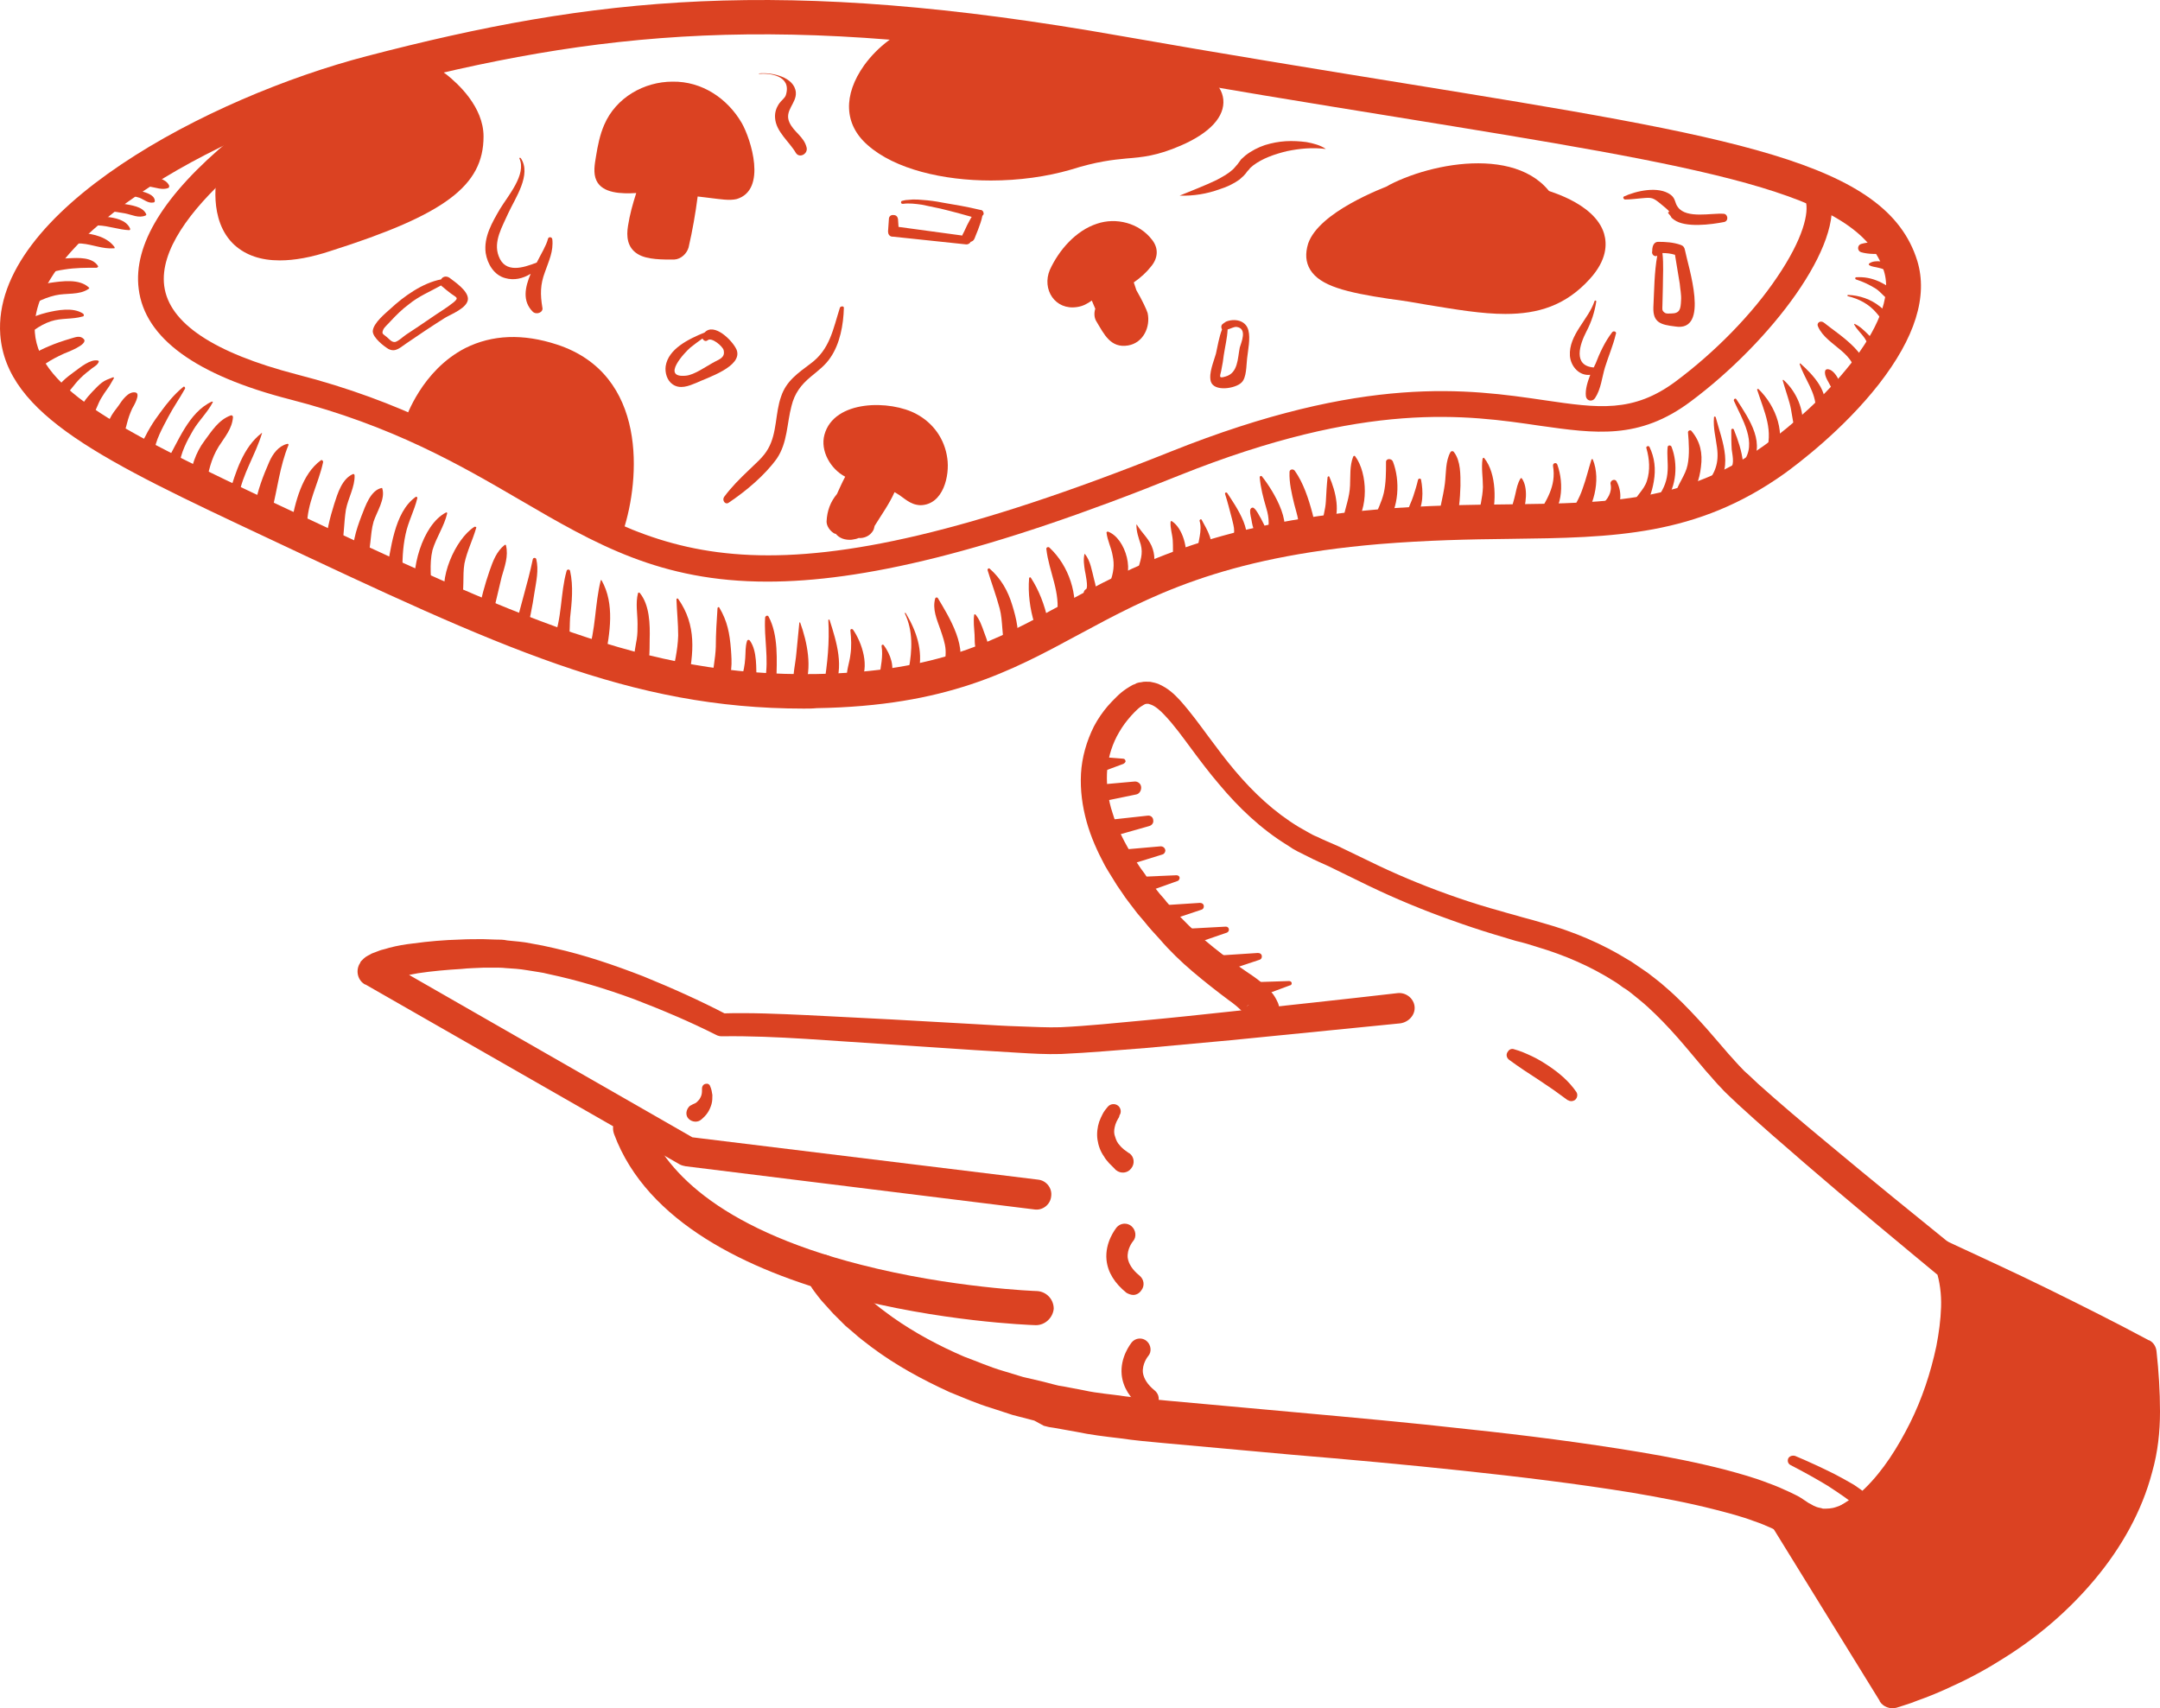<svg width="110" height="87" viewBox="0 0 110 87" fill="none" xmlns="http://www.w3.org/2000/svg">
<path d="M71.312 52.119C68.447 52.404 65.583 52.69 62.697 52.976C61.265 53.108 59.833 53.24 58.379 53.372C56.924 53.482 55.514 53.614 54.038 53.68C53.267 53.702 52.54 53.658 51.813 53.614C51.086 53.57 50.359 53.526 49.654 53.482L45.335 53.196C43.903 53.108 42.471 52.998 41.039 52.91C39.607 52.822 38.153 52.756 36.765 52.778C36.654 52.778 36.566 52.756 36.478 52.712C35.134 52.031 33.724 51.437 32.292 50.887C30.86 50.359 29.406 49.92 27.951 49.612C27.775 49.568 27.577 49.524 27.401 49.502L26.85 49.414C26.475 49.348 26.123 49.326 25.748 49.304C25.572 49.282 25.374 49.282 25.198 49.282H24.647C24.272 49.304 23.875 49.304 23.501 49.348C22.752 49.392 22.003 49.458 21.276 49.568C20.923 49.634 20.549 49.7 20.218 49.788C20.042 49.832 19.888 49.876 19.755 49.942C19.711 49.964 19.689 49.964 19.667 49.986C19.645 50.008 19.601 50.008 19.579 50.029L19.535 50.051L19.513 50.074C19.513 50.074 19.513 50.074 19.535 50.051L19.579 50.008C19.601 49.986 19.601 49.986 19.623 49.964V49.942L19.381 48.82L35.377 57.99L35.09 57.902L52.87 60.079C53.289 60.123 53.597 60.519 53.531 60.937C53.487 61.355 53.091 61.663 52.672 61.596L34.914 59.397C34.804 59.376 34.715 59.353 34.627 59.309L18.61 50.139H18.588C18.235 49.942 18.103 49.48 18.301 49.106C18.323 49.084 18.323 49.062 18.345 49.04V49.018C18.367 48.996 18.367 48.974 18.389 48.952L18.456 48.886C18.477 48.864 18.5 48.842 18.522 48.82C18.566 48.776 18.61 48.754 18.632 48.732L18.742 48.666L18.83 48.622C18.896 48.578 18.94 48.556 19.006 48.534C19.072 48.512 19.116 48.49 19.183 48.468C19.293 48.424 19.403 48.38 19.513 48.358C19.623 48.336 19.733 48.292 19.822 48.27C20.24 48.16 20.637 48.094 21.033 48.05C21.826 47.941 22.62 47.874 23.413 47.852C23.809 47.831 24.206 47.831 24.603 47.831L25.22 47.852C25.418 47.852 25.638 47.852 25.836 47.897C26.233 47.941 26.652 47.962 27.048 48.05L27.643 48.16C27.841 48.204 28.04 48.248 28.238 48.292C29.802 48.644 31.278 49.15 32.755 49.722C34.209 50.315 35.641 50.953 37.029 51.679L36.742 51.613C38.241 51.569 39.673 51.635 41.105 51.701C42.559 51.767 43.991 51.855 45.423 51.921L49.742 52.163C50.469 52.207 51.174 52.251 51.901 52.273C52.628 52.295 53.333 52.339 54.016 52.316C55.404 52.251 56.858 52.097 58.29 51.965C59.722 51.833 61.155 51.679 62.587 51.525C65.451 51.217 68.315 50.909 71.18 50.579C71.598 50.535 71.995 50.843 72.039 51.261C72.083 51.679 71.752 52.053 71.312 52.119Z" fill="#DB4222"/>
<path d="M52.759 67.49H52.737C52.01 67.468 34.626 66.786 31.277 57.77C31.101 57.308 31.343 56.803 31.806 56.649C32.268 56.473 32.775 56.715 32.929 57.176C33.767 59.419 36.344 62.498 43.836 64.411C48.462 65.599 52.759 65.753 52.803 65.753C53.288 65.775 53.662 66.171 53.662 66.654C53.618 67.116 53.221 67.49 52.759 67.49Z" fill="#DB4222"/>
<path d="M42.646 64.345L42.756 64.499C42.8 64.565 42.844 64.631 42.889 64.697C42.977 64.829 43.087 64.961 43.197 65.071C43.307 65.203 43.417 65.313 43.528 65.445L43.88 65.797L44.255 66.148L44.651 66.478C44.916 66.698 45.202 66.896 45.466 67.094C46.59 67.886 47.824 68.545 49.102 69.095C49.763 69.337 50.402 69.623 51.085 69.821L52.098 70.129L53.134 70.371L53.64 70.503L53.905 70.569L54.169 70.612L55.205 70.81C55.888 70.964 56.615 71.008 57.32 71.118C58.025 71.206 58.752 71.272 59.479 71.338L66.023 71.932C68.931 72.196 71.861 72.46 74.77 72.79C77.678 73.097 80.608 73.471 83.517 73.955C84.971 74.197 86.425 74.483 87.879 74.857C88.606 75.055 89.333 75.252 90.06 75.538C90.435 75.67 90.787 75.824 91.162 76C91.338 76.088 91.537 76.176 91.713 76.286L92.043 76.506C92.065 76.528 92.087 76.528 92.109 76.55L92.198 76.594C92.242 76.616 92.308 76.66 92.352 76.682C92.396 76.704 92.462 76.726 92.506 76.748C92.616 76.792 92.726 76.792 92.836 76.836C93.057 76.836 93.277 76.836 93.519 76.748C94.004 76.594 94.533 76.242 94.974 75.802C95.899 74.901 96.648 73.713 97.265 72.482C97.882 71.25 98.323 69.909 98.609 68.567C98.741 67.886 98.829 67.226 98.851 66.566C98.873 65.907 98.785 65.269 98.609 64.719L98.873 65.093C96.538 63.158 94.225 61.245 91.933 59.266C90.787 58.276 89.642 57.286 88.518 56.253C88.386 56.121 88.232 55.989 88.099 55.857C87.967 55.725 87.813 55.593 87.681 55.439C87.394 55.153 87.152 54.845 86.888 54.56C86.381 53.966 85.918 53.394 85.433 52.844C84.949 52.295 84.442 51.767 83.913 51.283C83.649 51.041 83.362 50.821 83.098 50.601C82.966 50.491 82.812 50.381 82.657 50.293C82.503 50.184 82.371 50.074 82.217 49.986C81.005 49.216 79.683 48.644 78.273 48.226C77.942 48.116 77.568 48.006 77.193 47.919C76.819 47.809 76.466 47.699 76.092 47.589C75.365 47.369 74.638 47.127 73.91 46.863C72.478 46.357 71.046 45.763 69.68 45.104L67.653 44.114C67.323 43.96 66.992 43.828 66.618 43.63C66.441 43.542 66.265 43.454 66.089 43.367C65.913 43.279 65.736 43.169 65.582 43.059C64.216 42.223 63.07 41.123 62.079 39.936C61.572 39.342 61.109 38.727 60.669 38.133C60.228 37.539 59.788 36.923 59.303 36.417C59.083 36.176 58.818 35.956 58.62 35.89C58.576 35.868 58.532 35.868 58.488 35.846C58.444 35.846 58.422 35.846 58.377 35.846C58.311 35.846 58.223 35.912 58.113 35.978C58.003 36.044 57.871 36.176 57.761 36.286C57.65 36.395 57.54 36.528 57.43 36.659C57.21 36.923 57.033 37.209 56.879 37.495C56.571 38.089 56.395 38.748 56.373 39.408C56.35 40.068 56.439 40.75 56.659 41.409C56.857 42.069 57.166 42.707 57.518 43.322C57.694 43.63 57.893 43.938 58.091 44.224C58.201 44.378 58.311 44.51 58.4 44.664C58.51 44.818 58.62 44.95 58.73 45.104L59.06 45.522C59.171 45.654 59.303 45.785 59.413 45.939C59.655 46.225 59.898 46.489 60.162 46.753C60.669 47.281 61.198 47.764 61.77 48.226C62.343 48.688 62.916 49.106 63.533 49.524C63.864 49.744 64.216 49.986 64.547 50.315C64.723 50.491 64.899 50.667 65.075 51.063C65.119 51.151 65.141 51.283 65.163 51.415C65.163 51.481 65.163 51.569 65.163 51.635C65.163 51.723 65.141 51.789 65.119 51.877C65.097 51.965 65.075 52.031 65.031 52.119C64.987 52.185 64.943 52.251 64.899 52.316C64.855 52.383 64.811 52.426 64.767 52.471C64.723 52.514 64.679 52.558 64.635 52.602C64.238 52.888 63.687 52.8 63.401 52.404C63.114 52.009 63.203 51.459 63.599 51.173C63.577 51.173 63.577 51.195 63.555 51.195C63.533 51.217 63.533 51.217 63.511 51.239C63.489 51.261 63.467 51.283 63.467 51.327C63.445 51.349 63.445 51.393 63.423 51.437C63.423 51.481 63.401 51.503 63.401 51.547C63.401 51.569 63.401 51.613 63.401 51.635C63.401 51.679 63.423 51.701 63.423 51.723C63.445 51.745 63.379 51.635 63.291 51.547C63.114 51.349 62.85 51.129 62.564 50.931C61.947 50.469 61.33 49.986 60.735 49.48C60.14 48.974 59.567 48.424 59.06 47.831C58.796 47.545 58.532 47.259 58.289 46.951C58.157 46.797 58.047 46.665 57.915 46.511L57.562 46.049C57.452 45.895 57.32 45.741 57.21 45.566C57.1 45.412 56.989 45.236 56.879 45.082C56.681 44.752 56.461 44.422 56.262 44.07C55.888 43.367 55.557 42.641 55.337 41.849C55.117 41.057 55.007 40.244 55.05 39.408C55.095 38.573 55.337 37.737 55.712 36.989C55.91 36.615 56.152 36.264 56.416 35.956C56.549 35.802 56.703 35.648 56.857 35.494C57.011 35.34 57.166 35.208 57.364 35.076C57.474 35.01 57.562 34.944 57.694 34.878C57.761 34.856 57.827 34.834 57.893 34.79C57.959 34.768 58.047 34.746 58.113 34.746C58.267 34.702 58.422 34.724 58.576 34.724C58.708 34.746 58.884 34.79 58.994 34.834C59.501 35.054 59.81 35.362 60.096 35.67C60.647 36.286 61.087 36.901 61.528 37.495C61.969 38.089 62.409 38.682 62.894 39.254C63.842 40.376 64.899 41.365 66.133 42.113C66.287 42.201 66.441 42.289 66.596 42.377C66.75 42.465 66.904 42.553 67.08 42.619C67.389 42.773 67.763 42.927 68.116 43.081L70.165 44.07C71.509 44.708 72.875 45.258 74.285 45.741C74.99 45.983 75.695 46.203 76.422 46.401C76.775 46.511 77.149 46.599 77.502 46.709C77.854 46.797 78.229 46.907 78.603 47.017C80.102 47.435 81.578 48.05 82.922 48.886C83.098 48.974 83.252 49.106 83.428 49.216C83.583 49.326 83.759 49.436 83.913 49.546C84.222 49.788 84.552 50.03 84.839 50.293C85.433 50.799 85.984 51.371 86.513 51.943C87.042 52.514 87.527 53.108 88.011 53.658C88.254 53.922 88.496 54.208 88.738 54.45C88.849 54.582 89.003 54.691 89.135 54.823C89.267 54.955 89.399 55.065 89.531 55.197C90.633 56.187 91.779 57.154 92.947 58.122C95.26 60.057 97.596 61.948 99.931 63.84C100.063 63.949 100.151 64.081 100.195 64.213C100.482 65.049 100.57 65.885 100.57 66.676C100.57 67.468 100.46 68.26 100.327 69.007C100.019 70.525 99.534 71.976 98.873 73.361C98.212 74.747 97.397 76.088 96.229 77.232C95.635 77.803 94.951 78.331 94.048 78.639C93.608 78.793 93.079 78.859 92.572 78.815C92.33 78.771 92.065 78.749 91.823 78.639C91.713 78.595 91.581 78.551 91.47 78.507L91.14 78.331L90.677 78.067C90.545 77.979 90.391 77.913 90.259 77.847C89.972 77.715 89.664 77.584 89.333 77.474C88.694 77.232 88.011 77.056 87.328 76.88C85.962 76.528 84.53 76.264 83.12 76.022C80.278 75.56 77.37 75.209 74.483 74.901C71.597 74.593 68.689 74.329 65.78 74.087L59.237 73.493C58.51 73.427 57.783 73.361 57.033 73.251C56.284 73.163 55.535 73.075 54.808 72.921L53.706 72.724L53.42 72.68L53.156 72.614L52.671 72.35L51.569 72.064L50.49 71.712C49.763 71.492 49.058 71.184 48.353 70.898C46.965 70.261 45.621 69.535 44.387 68.611C44.078 68.37 43.77 68.15 43.483 67.886L43.043 67.512L42.426 66.896L42.228 66.676C42.095 66.522 41.963 66.39 41.831 66.236C41.699 66.082 41.589 65.929 41.456 65.753C41.39 65.665 41.346 65.599 41.28 65.489C41.214 65.401 41.17 65.313 41.104 65.181C40.861 64.763 41.016 64.213 41.434 63.993C41.831 63.773 42.338 63.906 42.602 64.279L42.646 64.345Z" fill="#DB4222"/>
<path d="M99.647 63.905L109.077 68.919C110.795 82.355 96.386 86.204 96.386 86.204L90.657 76.77L93.103 78.089L96.628 75.868L100.44 69.865L99.955 65.489L99.647 63.905Z" fill="#DB4222"/>
<path d="M99.116 63.202C100.812 63.993 102.553 64.785 104.294 65.642C106.034 66.5 107.753 67.358 109.427 68.259H109.449C109.67 68.369 109.802 68.589 109.824 68.831C109.934 69.843 110 70.854 110 71.888C110 72.921 109.89 73.955 109.603 74.966C109.075 76.989 108.017 78.837 106.695 80.42C105.373 82.003 103.809 83.345 102.09 84.422C101.231 84.972 100.35 85.456 99.424 85.874C98.962 86.093 98.499 86.291 98.036 86.467C97.794 86.555 97.552 86.643 97.331 86.731C97.089 86.819 96.847 86.885 96.582 86.973C96.252 87.061 95.899 86.929 95.723 86.643V86.621L89.928 77.231C89.686 76.835 89.796 76.308 90.215 76.066C90.479 75.912 90.81 75.912 91.052 76.044H91.074L93.542 77.341L92.66 77.363C93.828 76.616 94.996 75.868 96.163 75.142L95.899 75.406L99.689 69.381L99.556 69.953L99.072 65.576V65.642C99.006 65.247 98.962 64.807 98.984 64.367C98.984 63.949 99.072 63.531 99.116 63.202ZM100.173 64.609C100.328 64.807 100.504 64.939 100.614 65.027C100.724 65.115 100.79 65.203 100.812 65.335C100.812 65.357 100.812 65.379 100.812 65.4L101.297 69.777C101.319 69.975 101.275 70.194 101.165 70.348L97.353 76.352C97.287 76.462 97.177 76.55 97.089 76.616C95.921 77.341 94.753 78.089 93.564 78.815H93.542C93.277 78.991 92.947 78.991 92.682 78.837L90.237 77.495L91.382 76.308L97.045 85.764L96.186 85.412C96.384 85.368 96.626 85.28 96.847 85.214C97.067 85.148 97.287 85.06 97.507 84.972C97.948 84.796 98.389 84.62 98.829 84.422C99.689 84.026 100.526 83.587 101.319 83.081C102.906 82.069 104.382 80.86 105.549 79.408C106.122 78.683 106.607 77.891 107.004 77.055C107.202 76.638 107.378 76.22 107.532 75.78C107.687 75.34 107.819 74.922 107.929 74.461C108.039 74.021 108.127 73.559 108.215 73.119C108.303 72.657 108.37 72.218 108.414 71.756C108.524 70.832 108.48 69.887 108.348 68.963L108.744 69.535C107.268 68.765 105.836 67.973 104.448 67.138C103.016 66.368 101.606 65.489 100.173 64.609Z" fill="#DB4222"/>
<path d="M99.776 79.496C100.543 79.496 101.164 78.876 101.164 78.111C101.164 77.346 100.543 76.726 99.776 76.726C99.01 76.726 98.388 77.346 98.388 78.111C98.388 78.876 99.01 79.496 99.776 79.496Z" fill="#DB4222"/>
<path d="M99.776 80.046C98.697 80.046 97.837 79.189 97.837 78.111C97.837 77.033 98.697 76.176 99.776 76.176C100.856 76.176 101.715 77.033 101.715 78.111C101.715 79.189 100.856 80.046 99.776 80.046ZM99.776 77.275C99.314 77.275 98.939 77.649 98.939 78.111C98.939 78.573 99.314 78.947 99.776 78.947C100.239 78.947 100.613 78.573 100.613 78.111C100.613 77.649 100.239 77.275 99.776 77.275Z" fill="#DB4222"/>
<path d="M56.99 56.891C56.946 56.956 56.902 57.044 56.858 57.132C56.814 57.22 56.792 57.308 56.77 57.396C56.726 57.572 56.726 57.748 56.792 57.902C56.836 58.056 56.902 58.21 57.034 58.342C57.078 58.408 57.167 58.474 57.233 58.54L57.475 58.716L57.519 58.738C57.761 58.914 57.806 59.266 57.607 59.507C57.431 59.749 57.078 59.793 56.836 59.595C56.814 59.573 56.792 59.573 56.792 59.551C56.682 59.441 56.594 59.353 56.484 59.243C56.395 59.133 56.285 59.024 56.219 58.892C56.043 58.65 55.933 58.342 55.889 58.034C55.845 57.726 55.889 57.396 55.977 57.132C56.021 57.001 56.087 56.868 56.153 56.737C56.219 56.605 56.307 56.495 56.417 56.363C56.55 56.209 56.792 56.187 56.946 56.319C57.078 56.429 57.123 56.649 57.012 56.803L56.99 56.891Z" fill="#DB4222"/>
<path d="M57.716 65.951C57.606 65.951 57.474 65.906 57.364 65.841C56.769 65.357 56.416 64.807 56.35 64.169C56.262 63.268 56.813 62.586 56.857 62.52C57.055 62.278 57.408 62.256 57.628 62.454C57.849 62.652 57.893 63.004 57.694 63.224C57.672 63.246 57.386 63.62 57.43 64.059C57.474 64.367 57.672 64.675 58.025 64.961C58.267 65.159 58.311 65.489 58.113 65.731C58.025 65.862 57.87 65.951 57.716 65.951Z" fill="#DB4222"/>
<path d="M58.489 71.8C58.379 71.8 58.247 71.756 58.137 71.69C57.542 71.206 57.189 70.657 57.123 70.019C57.035 69.117 57.586 68.436 57.63 68.37C57.828 68.128 58.181 68.106 58.401 68.304C58.621 68.502 58.665 68.853 58.467 69.073C58.445 69.095 58.159 69.469 58.203 69.909C58.247 70.217 58.445 70.525 58.798 70.811C59.04 71.008 59.084 71.338 58.886 71.58C58.82 71.734 58.643 71.8 58.489 71.8Z" fill="#DB4222"/>
<path d="M40.927 36.088C32.092 36.088 25.438 32.965 13.585 27.38C5.301 23.487 0.321 21.134 0.013 17.044C-0.428 10.755 10.655 4.949 18.674 2.86C30.219 -0.152 39.76 -1.23 57.055 1.827C62.431 2.772 67.19 3.542 71.398 4.224C88.341 6.972 96.075 8.226 97.639 13.284C98.19 15.087 97.529 17.198 95.678 19.573C93.85 21.904 91.558 23.619 90.897 24.103C86.403 27.314 82.194 27.38 76.884 27.445C74.813 27.467 72.676 27.511 70.253 27.709C62.189 28.391 58.509 30.392 54.918 32.327C51.459 34.197 48.198 35.956 41.588 36.066C41.368 36.088 41.148 36.088 40.927 36.088ZM14.356 25.796C26.253 31.382 32.819 34.482 41.566 34.328C47.757 34.218 50.688 32.635 54.081 30.788C57.628 28.853 61.66 26.676 70.098 25.95C72.588 25.73 74.857 25.708 76.862 25.686C82.062 25.62 85.83 25.554 89.862 22.674C92.66 20.672 96.78 16.516 95.943 13.811C94.709 9.787 86.821 8.512 71.112 5.961C66.904 5.279 62.123 4.51 56.747 3.542C39.782 0.551 30.44 1.585 19.115 4.553C14.841 5.675 10.346 7.654 7.085 9.875C3.516 12.316 1.621 14.823 1.775 16.934C1.996 19.859 6.248 21.992 14.356 25.796Z" fill="#DB4222"/>
<path d="M39.076 29.622C33.612 29.622 30.329 27.709 26.451 25.444C23.433 23.685 19.996 21.684 14.774 20.343C9.971 19.111 7.371 17.22 7.063 14.713C6.776 12.47 8.341 9.919 11.734 7.104C14.157 5.103 16.625 3.696 16.735 3.652C17.044 3.476 17.462 3.586 17.638 3.916C17.815 4.224 17.704 4.641 17.374 4.817C14.708 6.313 7.9 10.953 8.363 14.559C8.605 16.45 10.874 17.968 15.105 19.067C20.503 20.452 24.006 22.497 27.112 24.323C34.009 28.347 39.01 31.25 59.611 23.003C69.503 19.045 74.791 19.815 78.669 20.386C81.379 20.782 83.163 21.046 85.345 19.419C87.35 17.924 89.244 15.988 90.5 14.119C91.844 12.14 92.131 10.821 91.954 10.227C91.91 10.095 91.822 9.787 91.117 9.765C90.743 9.743 90.478 9.435 90.478 9.083C90.5 8.71 90.787 8.424 91.161 8.446C92.571 8.512 93.056 9.347 93.188 9.831C93.981 12.426 90.17 17.418 86.094 20.452C83.472 22.41 81.246 22.08 78.426 21.684C74.703 21.134 69.613 20.386 60.051 24.213C50.247 28.171 43.835 29.622 39.076 29.622Z" fill="#DB4222"/>
<path d="M11.713 8.952C11.713 8.952 10.546 14.119 16.627 12.162C22.708 10.205 23.942 8.842 23.942 6.95C23.942 5.059 21.143 3.146 20.02 3.432C18.896 3.718 13.168 7.346 13.168 7.346L11.713 8.952Z" fill="#DB4222"/>
<path d="M14.247 13.262C13.278 13.262 12.529 12.998 11.956 12.492C10.546 11.216 11.053 8.908 11.075 8.798C11.097 8.688 11.163 8.578 11.229 8.49L12.683 6.884C12.727 6.84 12.771 6.796 12.815 6.774C13.785 6.159 18.698 3.08 19.866 2.794C20.747 2.574 21.937 3.168 22.752 3.806C23.303 4.246 24.625 5.433 24.625 6.95C24.625 9.457 22.664 10.931 16.847 12.778C15.856 13.108 14.996 13.262 14.247 13.262ZM12.33 9.259C12.242 9.809 12.22 10.953 12.837 11.524C13.454 12.096 14.71 12.096 16.428 11.546C22.774 9.523 23.303 8.226 23.303 6.972C23.303 6.335 22.774 5.521 21.937 4.861C21.143 4.246 20.416 4.026 20.196 4.092C19.469 4.268 15.812 6.489 13.608 7.852L12.33 9.259Z" fill="#DB4222"/>
<path d="M47.073 1.827C46.06 2.178 45.178 2.838 44.561 3.718C43.922 4.597 43.438 5.851 44.65 6.906C46.743 8.753 51.458 8.907 54.322 8.006C57.186 7.104 57.737 7.72 59.874 6.796C62.011 5.873 62.452 4.553 59.874 4.026C57.296 3.52 55.181 2.618 54.035 2.354C51.149 1.673 49.453 0.969 47.073 1.827Z" fill="#DB4222"/>
<path d="M50.466 9.193C48.042 9.193 45.575 8.622 44.187 7.39C42.975 6.335 42.931 4.839 44.01 3.322C44.715 2.354 45.685 1.629 46.852 1.211C49.034 0.441 50.708 0.859 52.845 1.387C53.264 1.497 53.705 1.607 54.189 1.717C54.63 1.827 55.203 2.003 55.864 2.222C56.987 2.596 58.398 3.058 60.006 3.388C61.438 3.674 62.209 4.246 62.297 5.059C62.385 5.939 61.614 6.774 60.138 7.412C58.926 7.94 58.177 8.006 57.362 8.072C56.657 8.138 55.842 8.226 54.52 8.644C53.308 8.996 51.898 9.193 50.466 9.193ZM49.254 2.091C48.615 2.091 47.998 2.2 47.293 2.442C46.39 2.772 45.619 3.344 45.09 4.092C44.076 5.521 44.803 6.159 45.068 6.401C46.874 8.006 51.347 8.248 54.101 7.368C55.555 6.906 56.437 6.818 57.208 6.752C57.979 6.687 58.574 6.621 59.587 6.181C60.711 5.697 60.953 5.257 60.953 5.191C60.953 5.191 60.799 4.883 59.719 4.685C58.045 4.356 56.591 3.872 55.423 3.476C54.784 3.278 54.255 3.08 53.859 2.992C53.374 2.882 52.934 2.772 52.493 2.662C51.237 2.332 50.245 2.091 49.254 2.091Z" fill="#DB4222"/>
<path d="M71.223 9.963C71.223 9.963 67.72 11.217 67.257 12.602C66.883 13.701 67.984 14.141 70.826 14.559C75.541 15.263 78.229 16.208 80.499 13.745C82.768 11.283 78.251 10.227 78.251 10.227L71.223 9.963Z" fill="#DB4222"/>
<path d="M76.665 15.989C75.476 15.989 74.176 15.769 72.7 15.527C72.083 15.417 71.444 15.307 70.739 15.219C68.535 14.889 67.236 14.559 66.729 13.745C66.487 13.35 66.464 12.91 66.619 12.404C67.169 10.799 70.364 9.589 71.003 9.347C71.091 9.325 71.157 9.303 71.246 9.303L78.252 9.567C78.296 9.567 78.34 9.567 78.384 9.589C78.671 9.655 81.204 10.293 81.689 11.898C81.843 12.426 81.843 13.24 80.962 14.207C79.728 15.571 78.318 15.989 76.665 15.989ZM71.334 10.623C70.034 11.107 68.117 12.096 67.874 12.8C67.853 12.888 67.831 12.976 67.853 13.02C68.029 13.328 69.064 13.614 70.915 13.877C71.62 13.987 72.259 14.097 72.898 14.185C76.401 14.757 78.318 15.087 79.993 13.262C80.367 12.866 80.521 12.514 80.433 12.228C80.235 11.569 78.847 11.019 78.142 10.843L71.334 10.623Z" fill="#DB4222"/>
<path d="M21.276 21.596C21.276 21.596 22.928 16.473 28.172 18.21C33.416 19.947 31.124 26.852 31.124 26.852L26.564 24.433L22.487 22.168L21.276 21.596Z" fill="#DB4222"/>
<path d="M31.102 27.512C30.992 27.512 30.881 27.489 30.793 27.424L26.233 25.005L22.179 22.74L20.989 22.168C20.68 22.036 20.548 21.684 20.636 21.376C20.68 21.266 21.474 18.869 23.699 17.726C25.065 17.044 26.629 16.978 28.37 17.55C32.997 19.067 32.6 24.411 31.741 27.028C31.675 27.204 31.543 27.358 31.366 27.424C31.278 27.512 31.19 27.512 31.102 27.512ZM22.135 21.266L22.773 21.574C22.796 21.574 22.796 21.596 22.818 21.596L26.872 23.861L30.683 25.884C30.815 25.224 30.992 24.235 30.926 23.179C30.815 20.914 29.824 19.463 27.951 18.847C26.056 18.232 24.47 18.517 23.258 19.705C22.707 20.233 22.333 20.848 22.135 21.266Z" fill="#DB4222"/>
<path d="M37.777 6.269C37.05 5.015 35.75 4.136 34.252 4.158C32.797 4.158 31.365 4.971 30.77 6.357C30.55 6.863 30.44 7.412 30.352 7.962C30.286 8.358 30.198 8.82 30.374 9.194C30.682 9.853 31.652 9.875 32.401 9.831C32.224 10.381 32.07 10.931 31.982 11.503C31.894 12.03 31.938 12.602 32.467 12.932C32.952 13.24 33.789 13.218 34.34 13.218C34.692 13.196 34.979 12.91 35.067 12.602C35.265 11.745 35.419 10.865 35.529 10.007C35.772 10.029 36.036 10.073 36.257 10.095C36.653 10.139 37.138 10.227 37.512 10.139C39.077 9.677 38.239 7.083 37.777 6.269Z" fill="#DB4222"/>
<path d="M48.241 23.333C48.109 22.366 47.536 21.552 46.677 21.09C45.355 20.365 42.469 20.343 41.984 22.146C41.764 22.959 42.292 23.883 43.042 24.279C42.887 24.565 42.755 24.873 42.623 25.159C42.292 25.554 42.116 26.016 42.094 26.566C42.094 26.808 42.292 27.072 42.513 27.182C42.535 27.182 42.535 27.182 42.557 27.182C42.755 27.424 43.042 27.512 43.372 27.489C43.504 27.468 43.636 27.445 43.725 27.401C44.011 27.424 44.319 27.292 44.474 27.006C44.518 26.918 44.518 26.852 44.54 26.786C44.892 26.214 45.289 25.664 45.553 25.07C45.597 25.07 45.62 25.114 45.642 25.114C46.06 25.356 46.325 25.708 46.875 25.73C48.043 25.708 48.373 24.213 48.241 23.333Z" fill="#DB4222"/>
<path d="M55.866 11.393C54.786 11.744 53.927 12.734 53.464 13.745C53.046 14.735 53.729 15.813 54.852 15.637C55.161 15.593 55.381 15.461 55.601 15.307C55.667 15.461 55.712 15.571 55.778 15.725C55.712 15.923 55.712 16.186 55.844 16.384C56.218 17 56.549 17.748 57.452 17.594C58.223 17.462 58.598 16.648 58.444 15.944C58.4 15.791 58.179 15.307 57.871 14.779C57.827 14.647 57.783 14.515 57.739 14.383C58.091 14.141 58.4 13.855 58.62 13.57C58.972 13.152 59.017 12.646 58.664 12.206C58.003 11.349 56.835 11.063 55.866 11.393Z" fill="#DB4222"/>
<path d="M42.975 15.681C42.975 15.571 42.821 15.593 42.777 15.659C42.424 16.759 42.27 17.792 41.279 18.518C40.64 19.002 40.045 19.397 39.78 20.189C39.472 21.047 39.582 22.036 39.119 22.85C38.877 23.29 38.458 23.619 38.128 23.949C37.665 24.389 37.247 24.807 36.872 25.313C36.762 25.489 36.938 25.73 37.114 25.599C37.996 25.005 38.943 24.213 39.56 23.356C40.111 22.542 40.067 21.574 40.309 20.673C40.463 20.035 40.794 19.595 41.301 19.177C41.675 18.869 42.028 18.606 42.292 18.21C42.777 17.506 42.953 16.539 42.975 15.681Z" fill="#DB4222"/>
<path d="M27.62 15.659C27.51 14.999 27.51 14.493 27.752 13.855C27.951 13.284 28.193 12.8 28.127 12.184C28.105 12.052 27.929 12.052 27.907 12.162C27.818 12.514 27.554 12.932 27.334 13.372C26.651 13.636 25.725 13.944 25.395 13.042C25.108 12.294 25.593 11.524 25.88 10.865C26.232 10.095 27.091 8.886 26.518 8.05C26.497 8.028 26.43 8.028 26.452 8.072C26.827 8.886 25.858 9.985 25.461 10.645C25.064 11.327 24.624 12.074 24.734 12.888C24.822 13.438 25.152 14.009 25.725 14.163C26.188 14.295 26.629 14.185 27.025 13.944C26.739 14.625 26.585 15.329 27.135 15.879C27.334 16.055 27.686 15.901 27.62 15.659Z" fill="#DB4222"/>
<path d="M82.108 16.912C81.734 17.396 81.469 17.968 81.249 18.539C81.205 18.605 81.205 18.649 81.161 18.715C80.081 18.627 80.456 17.528 80.786 16.89C81.051 16.384 81.205 15.901 81.293 15.351C81.293 15.307 81.227 15.285 81.205 15.329C80.897 16.274 79.883 17.044 79.949 18.122C79.993 18.671 80.434 19.155 80.985 19.089C80.853 19.441 80.72 19.837 80.764 20.189C80.808 20.431 81.095 20.475 81.227 20.277C81.535 19.815 81.58 19.221 81.734 18.715C81.91 18.144 82.152 17.594 82.285 17.022C82.351 16.912 82.197 16.824 82.108 16.912Z" fill="#DB4222"/>
<path d="M63.51 18.253C63.554 17.836 63.686 17.242 63.576 16.824C63.444 16.296 62.849 16.208 62.43 16.384C62.408 16.384 62.408 16.406 62.408 16.406C62.364 16.428 62.32 16.45 62.276 16.494C62.166 16.56 62.188 16.714 62.232 16.78C62.078 17.176 62.012 17.616 61.923 18.012C61.813 18.407 61.549 19.001 61.659 19.419C61.813 19.969 62.915 19.793 63.223 19.485C63.488 19.243 63.466 18.605 63.51 18.253ZM62.408 19.177C61.99 19.309 62.166 19.111 62.21 18.781C62.254 18.561 62.298 18.319 62.32 18.099C62.386 17.66 62.496 17.22 62.518 16.78C62.673 16.736 62.827 16.648 62.959 16.648C63.554 16.714 63.201 17.462 63.135 17.704C63.025 18.276 63.047 19.001 62.408 19.177Z" fill="#DB4222"/>
<path d="M23.83 15.219C23.83 14.801 23.169 14.361 22.883 14.142C22.706 14.031 22.53 14.098 22.464 14.229C21.517 14.405 20.547 15.109 19.908 15.703C19.644 15.945 19.005 16.451 18.983 16.868C18.983 17.198 19.556 17.638 19.776 17.77C20.151 17.968 20.393 17.682 20.701 17.484C21.34 17.044 22.001 16.604 22.662 16.187C22.949 16.011 23.83 15.681 23.83 15.219ZM23.103 15.395C22.75 15.681 22.332 15.923 21.957 16.187C21.539 16.473 21.12 16.758 20.68 17.044C20.547 17.132 20.217 17.44 20.085 17.418C19.93 17.418 19.82 17.264 19.71 17.176C19.512 17 19.424 17.022 19.512 16.802C19.556 16.67 19.798 16.473 19.886 16.363C20.173 16.055 20.481 15.747 20.812 15.505C21.318 15.087 21.913 14.845 22.464 14.537C22.486 14.559 22.486 14.581 22.508 14.581C22.662 14.713 22.795 14.823 22.971 14.955C23.235 15.153 23.39 15.153 23.103 15.395Z" fill="#DB4222"/>
<path d="M85.807 12.734C85.785 12.602 85.719 12.514 85.587 12.47C85.212 12.338 84.816 12.316 84.441 12.316C84.265 12.316 84.177 12.47 84.154 12.624C84.132 12.712 84.154 12.778 84.132 12.844C84.132 12.954 84.221 13.064 84.353 13.042C84.375 13.042 84.375 13.02 84.397 13.02C84.243 13.877 84.243 14.801 84.199 15.659C84.177 16.428 84.573 16.538 85.3 16.626C87.107 16.934 85.961 13.548 85.807 12.734ZM85.102 15.966C84.97 15.966 84.86 15.989 84.771 15.922C84.617 15.813 84.661 15.725 84.661 15.527C84.661 15.219 84.683 14.933 84.683 14.603C84.683 14.053 84.727 13.46 84.661 12.888C84.882 12.888 85.08 12.91 85.3 12.976C85.388 13.46 85.454 13.965 85.543 14.449C85.565 14.735 85.631 14.999 85.609 15.307C85.587 15.725 85.565 15.966 85.102 15.966Z" fill="#DB4222"/>
<path d="M37.513 17.814C37.315 17.352 36.368 16.406 35.883 16.934C35.068 17.264 34.032 17.77 33.9 18.649C33.856 18.979 33.966 19.375 34.253 19.573C34.627 19.837 35.068 19.661 35.442 19.507C35.993 19.243 37.844 18.671 37.513 17.814ZM36.39 18.429C35.971 18.649 35.376 19.089 34.936 19.133C33.636 19.265 34.87 17.945 35.156 17.703C35.354 17.55 35.575 17.374 35.773 17.242C35.817 17.33 35.927 17.418 36.037 17.33C36.236 17.154 36.808 17.637 36.852 17.835C36.941 18.209 36.632 18.297 36.39 18.429Z" fill="#DB4222"/>
<path d="M45.731 11.151L45.775 11.789L45.532 11.525L49.256 12.03L49.036 12.162C48.948 11.986 49.058 11.899 49.102 11.789C49.146 11.679 49.212 11.569 49.256 11.459C49.366 11.239 49.476 11.041 49.631 10.821L49.785 11.129C49.168 10.953 48.529 10.777 47.89 10.623C47.581 10.557 47.251 10.491 46.943 10.425C46.634 10.381 46.282 10.337 45.995 10.381H45.973C45.929 10.381 45.885 10.359 45.885 10.315C45.885 10.271 45.907 10.227 45.951 10.227C46.039 10.205 46.127 10.183 46.215 10.183C46.304 10.183 46.392 10.161 46.48 10.161C46.656 10.161 46.81 10.161 46.987 10.183C47.317 10.205 47.648 10.249 47.978 10.315C48.639 10.425 49.278 10.535 49.917 10.689C50.027 10.689 50.093 10.777 50.093 10.887V10.909L50.027 10.997C49.983 11.239 49.895 11.459 49.807 11.701C49.763 11.81 49.719 11.921 49.675 12.03C49.631 12.14 49.608 12.272 49.432 12.316C49.388 12.404 49.3 12.448 49.212 12.448L45.466 12.052H45.422C45.29 12.03 45.224 11.921 45.224 11.789L45.268 11.151C45.268 11.019 45.378 10.931 45.511 10.953C45.643 10.953 45.709 11.041 45.731 11.151Z" fill="#DB4222"/>
<path d="M60.075 9.963C60.714 9.699 61.353 9.457 61.948 9.172C62.234 9.018 62.521 8.864 62.741 8.666C62.807 8.622 62.851 8.556 62.895 8.512C62.939 8.468 62.983 8.402 63.028 8.358L63.204 8.116C63.27 8.05 63.358 7.984 63.424 7.918C63.733 7.676 64.085 7.5 64.415 7.39C64.768 7.28 65.121 7.214 65.473 7.192C65.826 7.17 66.2 7.192 66.531 7.236C66.883 7.302 67.236 7.39 67.522 7.588C66.839 7.5 66.178 7.566 65.539 7.698C64.9 7.852 64.283 8.072 63.821 8.424L63.666 8.556C63.622 8.622 63.6 8.644 63.534 8.71C63.468 8.798 63.402 8.886 63.336 8.952C63.27 9.018 63.182 9.084 63.116 9.15C62.807 9.369 62.477 9.523 62.124 9.633C61.463 9.875 60.78 9.985 60.075 9.963Z" fill="#DB4222"/>
<path d="M94.535 79.584L93.081 80.816C92.838 81.014 92.486 80.992 92.288 80.75C92.089 80.508 92.111 80.156 92.354 79.958C92.398 79.914 92.464 79.892 92.508 79.87L94.293 79.21C94.403 79.167 94.535 79.233 94.579 79.343C94.623 79.408 94.601 79.518 94.535 79.584Z" fill="#DB4222"/>
<path d="M96.626 80.684L94.312 82.333C94.07 82.509 93.718 82.465 93.541 82.201C93.365 81.959 93.409 81.607 93.674 81.431C93.718 81.409 93.74 81.388 93.784 81.365L96.406 80.288C96.516 80.244 96.648 80.288 96.692 80.42C96.736 80.53 96.692 80.64 96.626 80.684Z" fill="#DB4222"/>
<path d="M97.44 82.466L95.148 84.159C94.906 84.335 94.554 84.291 94.377 84.049C94.201 83.807 94.245 83.455 94.487 83.279C94.532 83.257 94.576 83.235 94.62 83.213L97.264 82.18C97.352 82.136 97.462 82.18 97.506 82.29C97.528 82.334 97.484 82.422 97.44 82.466Z" fill="#DB4222"/>
<path d="M97.616 84.29L95.985 85.544C95.743 85.742 95.39 85.676 95.214 85.434C95.016 85.192 95.082 84.84 95.324 84.664C95.368 84.62 95.412 84.598 95.478 84.576L97.395 83.851C97.528 83.807 97.66 83.873 97.726 84.005C97.748 84.115 97.704 84.225 97.616 84.29Z" fill="#DB4222"/>
<path d="M57.851 40.464L55.934 40.859C55.692 40.903 55.472 40.749 55.406 40.508C55.362 40.266 55.516 40.046 55.758 39.98C55.78 39.98 55.78 39.98 55.802 39.98L57.763 39.804C57.94 39.782 58.116 39.914 58.116 40.112C58.116 40.288 58.006 40.441 57.851 40.464Z" fill="#DB4222"/>
<path d="M57.211 38.903L55.911 39.386C55.669 39.474 55.426 39.364 55.338 39.123C55.25 38.881 55.36 38.639 55.602 38.551C55.669 38.529 55.735 38.529 55.801 38.529L57.189 38.639C57.277 38.639 57.321 38.705 57.321 38.793C57.299 38.837 57.255 38.881 57.211 38.903Z" fill="#DB4222"/>
<path d="M56.438 41.761L58.443 41.541C58.598 41.519 58.73 41.629 58.73 41.783C58.752 41.915 58.664 42.025 58.532 42.069L56.593 42.619C56.35 42.685 56.108 42.553 56.042 42.311C55.976 42.069 56.108 41.827 56.35 41.761C56.394 41.761 56.416 41.761 56.438 41.761Z" fill="#DB4222"/>
<path d="M57.101 43.279L59.106 43.103C59.238 43.103 59.326 43.191 59.348 43.3C59.348 43.41 59.282 43.498 59.194 43.52L57.277 44.114C57.035 44.18 56.792 44.048 56.726 43.828C56.66 43.586 56.792 43.344 57.013 43.279C57.035 43.3 57.079 43.279 57.101 43.279Z" fill="#DB4222"/>
<path d="M57.893 44.664L59.92 44.576C60.008 44.576 60.074 44.642 60.074 44.708C60.074 44.774 60.03 44.84 59.986 44.862L58.069 45.544C57.827 45.632 57.585 45.5 57.496 45.28C57.408 45.038 57.541 44.796 57.761 44.708C57.805 44.686 57.849 44.686 57.893 44.664Z" fill="#DB4222"/>
<path d="M59.081 46.115L61.108 45.983C61.218 45.983 61.306 46.049 61.306 46.159C61.306 46.247 61.262 46.313 61.174 46.335L59.257 46.973C59.015 47.061 58.773 46.929 58.684 46.687C58.596 46.445 58.728 46.203 58.971 46.115C58.993 46.137 59.037 46.115 59.081 46.115Z" fill="#DB4222"/>
<path d="M60.403 47.303L62.43 47.193C62.518 47.193 62.584 47.259 62.584 47.347C62.584 47.413 62.54 47.479 62.474 47.501L60.557 48.16C60.315 48.248 60.073 48.117 59.984 47.897C59.896 47.655 60.029 47.413 60.249 47.325C60.337 47.303 60.381 47.303 60.403 47.303Z" fill="#DB4222"/>
<path d="M62.035 48.666L64.062 48.534C64.173 48.534 64.261 48.6 64.261 48.71C64.261 48.798 64.217 48.864 64.129 48.886L62.212 49.524C61.969 49.612 61.727 49.48 61.639 49.238C61.551 48.996 61.683 48.754 61.925 48.666C61.969 48.688 61.991 48.666 62.035 48.666Z" fill="#DB4222"/>
<path d="M63.622 50.03L65.649 49.964C65.715 49.964 65.781 50.008 65.781 50.074C65.781 50.118 65.759 50.184 65.693 50.184L63.798 50.887C63.578 50.975 63.313 50.843 63.225 50.623C63.137 50.404 63.269 50.14 63.489 50.052C63.533 50.052 63.578 50.03 63.622 50.03Z" fill="#DB4222"/>
<path d="M77.106 53.438C77.436 53.526 77.723 53.658 78.009 53.79C78.296 53.922 78.582 54.098 78.846 54.273C79.111 54.449 79.375 54.647 79.618 54.867C79.86 55.087 80.08 55.329 80.278 55.615C80.367 55.747 80.323 55.945 80.19 56.033C80.08 56.099 79.948 56.099 79.86 56.033H79.838L79.111 55.505L78.362 54.999C78.097 54.823 77.855 54.669 77.591 54.493C77.326 54.318 77.084 54.142 76.841 53.966C76.709 53.856 76.687 53.68 76.797 53.548C76.863 53.438 76.996 53.394 77.106 53.438Z" fill="#DB4222"/>
<path d="M36.169 55.329C36.235 55.483 36.257 55.615 36.279 55.769C36.279 55.923 36.279 56.077 36.235 56.231C36.191 56.385 36.125 56.539 36.036 56.671C35.948 56.803 35.838 56.913 35.706 57.023C35.53 57.176 35.243 57.154 35.067 56.979C34.891 56.803 34.935 56.517 35.111 56.341C35.133 56.319 35.177 56.297 35.221 56.275C35.287 56.231 35.376 56.209 35.442 56.165C35.508 56.121 35.552 56.055 35.618 55.989C35.662 55.923 35.706 55.835 35.728 55.747C35.75 55.659 35.75 55.549 35.75 55.483V55.439C35.75 55.307 35.838 55.197 35.97 55.197C36.059 55.175 36.147 55.241 36.169 55.329Z" fill="#DB4222"/>
<path d="M91.427 74.153C92.11 74.439 92.771 74.747 93.432 75.077C93.763 75.253 94.093 75.429 94.424 75.627C94.578 75.737 94.754 75.847 94.908 75.978C94.996 76.044 95.085 76.132 95.173 76.242L95.239 76.33C95.261 76.374 95.283 76.418 95.305 76.462C95.305 76.484 95.327 76.528 95.327 76.55C95.327 76.594 95.327 76.616 95.327 76.66C95.327 76.726 95.305 76.836 95.261 76.924C95.151 77.144 94.886 77.21 94.666 77.1C94.446 76.99 94.38 76.726 94.49 76.506C94.468 76.55 94.446 76.616 94.446 76.638C94.446 76.66 94.446 76.66 94.446 76.682C94.446 76.704 94.446 76.704 94.446 76.704V76.726C94.446 76.726 94.446 76.726 94.446 76.704C94.424 76.66 94.38 76.616 94.336 76.572C94.225 76.462 94.093 76.352 93.961 76.264C93.675 76.066 93.388 75.868 93.08 75.671C92.463 75.297 91.824 74.945 91.185 74.615C91.053 74.549 91.009 74.395 91.075 74.263C91.141 74.153 91.295 74.109 91.427 74.153Z" fill="#DB4222"/>
<path d="M8.608 9.436C8.431 9.084 7.903 9.018 7.572 8.952C7.176 8.886 6.669 8.776 6.316 8.996C6.14 9.106 6.184 9.348 6.382 9.414C6.735 9.568 7.22 9.458 7.616 9.502C7.925 9.546 8.277 9.7 8.586 9.568C8.608 9.546 8.63 9.48 8.608 9.436Z" fill="#DB4222"/>
<path d="M7.436 10.887C7.26 10.513 6.665 10.447 6.29 10.381C5.74 10.271 5.189 10.249 4.616 10.271C4.329 10.293 4.329 10.711 4.616 10.711C5.211 10.711 5.784 10.755 6.356 10.865C6.709 10.931 7.061 11.129 7.414 10.975C7.458 10.953 7.458 10.931 7.436 10.887Z" fill="#DB4222"/>
<path d="M7.878 10.183C7.834 9.919 7.438 9.809 7.217 9.743C6.865 9.633 6.556 9.589 6.182 9.633C6.028 9.655 6.028 9.853 6.182 9.875C6.49 9.919 6.821 9.985 7.107 10.073C7.328 10.161 7.548 10.359 7.79 10.315C7.878 10.315 7.9 10.249 7.878 10.183Z" fill="#DB4222"/>
<path d="M6.622 11.634C6.424 11.195 5.851 11.085 5.388 11.041C4.727 10.975 3.824 10.865 3.207 11.129C3.075 11.195 3.031 11.415 3.207 11.458C3.78 11.59 4.419 11.458 4.992 11.48C5.543 11.502 6.049 11.7 6.578 11.722C6.622 11.722 6.644 11.678 6.622 11.634Z" fill="#DB4222"/>
<path d="M5.83 12.58C5.125 11.613 3.142 11.788 2.173 12.118C1.82 12.25 1.974 12.8 2.327 12.69C2.922 12.492 3.517 12.36 4.156 12.404C4.706 12.448 5.235 12.69 5.786 12.646C5.83 12.668 5.852 12.624 5.83 12.58Z" fill="#DB4222"/>
<path d="M4.991 13.548C4.705 13.086 3.978 13.13 3.515 13.152C2.744 13.174 1.907 13.35 1.224 13.702C0.937 13.855 1.136 14.295 1.444 14.207C2.061 14.031 2.656 13.812 3.295 13.723C3.846 13.636 4.374 13.636 4.925 13.636C4.991 13.614 5.013 13.57 4.991 13.548Z" fill="#DB4222"/>
<path d="M4.531 14.647C4.046 14.185 3.165 14.317 2.548 14.405C1.843 14.515 1.116 14.757 0.609 15.285C0.323 15.593 0.697 16.121 1.072 15.879C1.623 15.505 2.151 15.197 2.812 15.043C3.363 14.911 4.046 15.043 4.509 14.713C4.553 14.691 4.553 14.669 4.531 14.647Z" fill="#DB4222"/>
<path d="M4.223 15.967C3.716 15.637 2.923 15.791 2.372 15.923C1.667 16.099 1.05 16.406 0.543 16.956C0.235 17.286 0.719 17.77 1.028 17.44C1.468 16.978 1.997 16.56 2.592 16.362C3.121 16.186 3.672 16.274 4.201 16.12C4.289 16.12 4.289 16.011 4.223 15.967Z" fill="#DB4222"/>
<path d="M4.264 17.264C4.066 17.066 3.846 17.176 3.603 17.242C3.229 17.352 2.832 17.484 2.48 17.638C1.973 17.858 1.202 18.188 1.29 18.803C1.312 18.913 1.444 19.023 1.554 19.001C1.929 18.979 2.039 18.715 2.325 18.517C2.612 18.32 2.92 18.166 3.251 18.012C3.339 17.968 4.529 17.55 4.264 17.264Z" fill="#DB4222"/>
<path d="M4.993 18.363C4.596 18.276 4.09 18.715 3.781 18.935C3.384 19.221 2.944 19.573 2.768 20.013C2.657 20.277 3.01 20.387 3.186 20.255C3.539 19.991 3.781 19.551 4.112 19.243C4.288 19.067 4.486 18.913 4.684 18.759C4.839 18.649 4.971 18.583 5.037 18.407C5.015 18.407 5.015 18.363 4.993 18.363Z" fill="#DB4222"/>
<path d="M5.742 19.221C5.521 19.309 5.367 19.353 5.191 19.485C5.015 19.617 4.86 19.793 4.706 19.947C4.42 20.255 4.111 20.606 4.045 21.024C4.001 21.332 4.442 21.464 4.618 21.266C4.882 21.002 4.971 20.562 5.169 20.255C5.257 20.101 5.367 19.947 5.477 19.793C5.61 19.617 5.676 19.463 5.786 19.287C5.83 19.243 5.786 19.199 5.742 19.221Z" fill="#DB4222"/>
<path d="M6.91 19.991C6.535 19.903 6.205 20.409 6.029 20.672C5.742 21.046 5.324 21.552 5.566 22.036C5.676 22.234 5.918 22.256 6.095 22.168C6.359 22.036 6.403 21.816 6.469 21.552C6.535 21.288 6.623 21.046 6.734 20.804C6.8 20.694 7.174 20.057 6.91 19.991Z" fill="#DB4222"/>
<path d="M9.335 19.705C8.872 20.079 8.52 20.519 8.167 21.002C7.991 21.244 7.814 21.486 7.66 21.75C7.462 22.058 7.33 22.432 7.087 22.718C6.515 23.355 7.837 23.861 7.859 23.047C7.881 22.476 8.299 21.75 8.564 21.244C8.828 20.738 9.158 20.277 9.423 19.793C9.445 19.727 9.379 19.661 9.335 19.705Z" fill="#DB4222"/>
<path d="M10.788 20.453C9.598 21.002 9.069 22.52 8.452 23.553C8.166 24.059 9.091 24.367 9.135 23.729C9.179 23.091 9.532 22.432 9.84 21.904C10.127 21.42 10.568 21.002 10.832 20.497C10.854 20.475 10.832 20.453 10.788 20.453Z" fill="#DB4222"/>
<path d="M11.755 21.156C11.138 21.376 10.786 21.948 10.411 22.454C9.948 23.07 9.75 23.773 9.618 24.521C9.53 25.071 10.367 25.312 10.477 24.763C10.609 24.037 10.742 23.377 11.138 22.74C11.447 22.256 11.821 21.838 11.865 21.244C11.865 21.178 11.799 21.134 11.755 21.156Z" fill="#DB4222"/>
<path d="M13.323 22.058C12.376 22.784 12.001 24.059 11.671 25.137C11.561 25.444 12.111 25.598 12.155 25.268C12.354 24.125 13.015 23.157 13.345 22.058C13.345 22.058 13.345 22.036 13.323 22.058Z" fill="#DB4222"/>
<path d="M14.622 22.608C14.181 22.718 13.895 23.113 13.718 23.509C13.41 24.213 13.101 25.005 12.991 25.752C12.903 26.302 13.696 26.544 13.85 25.994C14.137 24.873 14.247 23.751 14.688 22.674C14.71 22.63 14.666 22.586 14.622 22.608Z" fill="#DB4222"/>
<path d="M16.34 23.443C15.371 24.147 15.04 25.576 14.82 26.698C14.71 27.292 15.635 27.402 15.635 26.808C15.635 25.598 16.208 24.675 16.451 23.553C16.473 23.487 16.407 23.399 16.34 23.443Z" fill="#DB4222"/>
<path d="M17.969 24.147C17.419 24.389 17.198 25.115 17.022 25.664C16.802 26.368 16.581 27.182 16.603 27.907C16.625 28.325 17.264 28.457 17.374 28.017C17.529 27.336 17.507 26.632 17.617 25.95C17.727 25.379 18.079 24.785 18.057 24.213C18.057 24.147 17.991 24.125 17.969 24.147Z" fill="#DB4222"/>
<path d="M19.466 24.873C19.466 24.851 19.444 24.851 19.444 24.851C18.871 24.961 18.607 25.774 18.408 26.28C18.166 26.918 17.813 27.907 18.078 28.567C18.166 28.787 18.497 28.897 18.629 28.633C18.915 28.017 18.827 27.248 19.025 26.566C19.18 26.082 19.642 25.4 19.466 24.873Z" fill="#DB4222"/>
<path d="M21.251 25.378C21.273 25.334 21.207 25.268 21.163 25.312C20.061 26.104 19.907 27.995 19.665 29.227C19.555 29.842 20.524 29.93 20.502 29.337C20.48 28.611 20.502 27.907 20.656 27.203C20.789 26.566 21.097 26.016 21.251 25.378Z" fill="#DB4222"/>
<path d="M22.773 26.148C22.773 26.104 22.751 26.082 22.707 26.104C21.495 26.742 20.878 29.073 21.165 30.326C21.275 30.788 21.958 30.656 21.958 30.216C21.98 29.469 21.848 28.765 22.024 28.017C22.223 27.358 22.619 26.808 22.773 26.148Z" fill="#DB4222"/>
<path d="M24.159 26.83C23.168 27.467 22.286 29.535 22.727 30.656C22.859 31.008 23.344 31.03 23.476 30.656C23.674 30.04 23.542 29.337 23.652 28.699C23.785 28.061 24.071 27.511 24.247 26.896C24.291 26.852 24.203 26.808 24.159 26.83Z" fill="#DB4222"/>
<path d="M25.768 27.775C25.768 27.753 25.724 27.731 25.702 27.753C25.284 28.083 25.108 28.567 24.931 29.073C24.689 29.776 24.491 30.502 24.358 31.228C24.27 31.668 24.953 31.887 25.063 31.426C25.218 30.744 25.394 30.062 25.548 29.381C25.702 28.853 25.901 28.325 25.768 27.775Z" fill="#DB4222"/>
<path d="M27.31 28.479C27.288 28.391 27.156 28.391 27.134 28.479C26.87 29.755 26.451 30.986 26.187 32.24C26.099 32.613 26.649 32.767 26.759 32.394C26.958 31.668 27.112 30.898 27.222 30.151C27.31 29.601 27.443 29.029 27.31 28.479Z" fill="#DB4222"/>
<path d="M29.032 29.073C29.01 28.985 28.878 28.985 28.856 29.073C28.525 30.238 28.636 31.536 28.151 32.657C28.041 32.921 28.305 33.339 28.591 33.097C29.098 32.701 28.988 32.085 29.032 31.47C29.12 30.678 29.208 29.864 29.032 29.073Z" fill="#DB4222"/>
<path d="M30.637 29.557C30.615 29.535 30.593 29.535 30.593 29.557C30.285 30.788 30.351 32.064 29.932 33.295C29.734 33.845 30.704 34.109 30.814 33.537C31.056 32.24 31.32 30.766 30.637 29.557Z" fill="#DB4222"/>
<path d="M33.085 32.569C33.107 31.799 33.085 30.81 32.578 30.194C32.556 30.172 32.49 30.172 32.49 30.216C32.358 30.722 32.468 31.271 32.468 31.777C32.468 32.041 32.468 32.305 32.424 32.569C32.424 32.635 32.181 33.624 32.402 33.581C31.917 33.691 32.137 34.438 32.6 34.306C33.173 34.13 33.063 33.031 33.085 32.569Z" fill="#DB4222"/>
<path d="M34.537 30.502C34.515 30.458 34.449 30.48 34.449 30.524C34.471 31.14 34.537 31.756 34.537 32.371C34.515 33.119 34.338 33.845 34.184 34.57C34.052 35.12 34.889 35.34 35.021 34.79C35.33 33.251 35.484 31.844 34.537 30.502Z" fill="#DB4222"/>
<path d="M37.224 33.075C37.158 32.262 37.048 31.646 36.63 30.942C36.608 30.898 36.563 30.92 36.541 30.964C36.497 31.624 36.453 32.262 36.453 32.943C36.431 33.559 36.299 34.109 36.255 34.724C36.233 35.032 36.652 35.186 36.85 34.966C37.335 34.483 37.269 33.713 37.224 33.075Z" fill="#DB4222"/>
<path d="M39.141 31.404C39.097 31.316 38.987 31.36 38.965 31.447C38.899 32.503 39.163 33.536 38.965 34.614C38.877 35.032 39.538 35.12 39.538 34.702C39.56 33.624 39.648 32.349 39.141 31.404Z" fill="#DB4222"/>
<path d="M38.194 32.635C38.15 32.569 38.062 32.569 38.04 32.657C37.952 32.943 37.974 33.229 37.952 33.515C37.93 33.867 37.864 34.219 37.754 34.548C37.709 34.68 37.754 34.834 37.864 34.922C37.886 34.944 37.908 34.966 37.93 34.988C37.996 35.054 38.084 35.076 38.172 35.054C38.194 35.054 38.216 35.032 38.238 35.032C38.392 34.966 38.525 34.834 38.525 34.658C38.503 34.043 38.569 33.163 38.194 32.635Z" fill="#DB4222"/>
<path d="M40.751 31.711C40.751 31.689 40.729 31.689 40.707 31.711C40.663 32.239 40.597 32.767 40.553 33.295C40.509 33.8 40.355 34.372 40.421 34.878C40.443 35.12 40.817 35.318 40.95 35.032C41.39 34.042 41.104 32.679 40.751 31.711Z" fill="#DB4222"/>
<path d="M42.249 31.58C42.249 31.536 42.183 31.558 42.183 31.58C42.249 32.723 42.139 33.779 41.962 34.9C41.918 35.164 42.293 35.384 42.447 35.098C43.02 33.999 42.601 32.679 42.249 31.58Z" fill="#DB4222"/>
<path d="M43.438 32.064C43.394 32.02 43.306 32.02 43.306 32.108C43.35 32.525 43.372 32.943 43.306 33.361C43.262 33.757 43.086 34.175 43.13 34.571C43.174 34.922 43.592 35.054 43.791 34.746C44.319 33.999 43.901 32.723 43.438 32.064Z" fill="#DB4222"/>
<path d="M45.004 32.855C44.96 32.811 44.894 32.833 44.894 32.899C44.982 33.427 44.849 33.955 44.783 34.46C44.739 34.812 45.268 34.834 45.356 34.548C45.577 33.955 45.356 33.339 45.004 32.855Z" fill="#DB4222"/>
<path d="M46.127 31.228C46.105 31.184 46.061 31.228 46.083 31.25C46.502 32.129 46.457 33.119 46.281 34.064C46.215 34.394 46.7 34.526 46.788 34.196C47.008 33.119 46.678 32.151 46.127 31.228Z" fill="#DB4222"/>
<path d="M47.759 30.458C47.737 30.414 47.648 30.414 47.626 30.48C47.472 31.03 47.715 31.558 47.891 32.064C48.001 32.394 48.133 32.745 48.155 33.097C48.177 33.449 48.089 33.779 48.133 34.131C48.177 34.395 48.53 34.373 48.662 34.197C49.411 33.119 48.309 31.382 47.759 30.458Z" fill="#DB4222"/>
<path d="M50.115 32.196C50.005 31.888 49.895 31.558 49.675 31.294C49.653 31.272 49.609 31.294 49.609 31.316C49.565 31.646 49.609 31.998 49.631 32.328C49.653 32.635 49.587 33.053 49.851 33.273C49.961 33.383 50.16 33.361 50.248 33.229C50.424 32.877 50.226 32.525 50.115 32.196Z" fill="#DB4222"/>
<path d="M51.547 30.81C51.327 30.084 50.975 29.468 50.402 28.963C50.358 28.919 50.291 28.963 50.291 29.029C50.49 29.688 50.732 30.326 50.908 30.986C51.085 31.645 50.997 32.393 51.217 33.031C51.305 33.295 51.636 33.273 51.724 33.031C51.988 32.371 51.746 31.448 51.547 30.81Z" fill="#DB4222"/>
<path d="M53.357 31.558C53.202 30.832 52.916 30.062 52.497 29.425C52.475 29.381 52.409 29.403 52.409 29.447C52.343 30.194 52.453 31.03 52.674 31.734C52.784 32.195 53.467 32.02 53.357 31.558Z" fill="#DB4222"/>
<path d="M53.44 27.885C53.396 27.841 53.285 27.863 53.285 27.951C53.418 29.139 54.035 30.172 53.814 31.404C53.704 31.976 54.585 32.218 54.673 31.646C54.916 30.304 54.453 28.831 53.44 27.885Z" fill="#DB4222"/>
<path d="M55.713 29.491C55.603 29.073 55.537 28.567 55.251 28.215H55.228C55.162 28.501 55.206 28.787 55.251 29.073C55.273 29.183 55.427 29.909 55.317 29.997C54.986 30.194 55.361 30.678 55.625 30.414C55.912 30.151 55.801 29.821 55.713 29.491Z" fill="#DB4222"/>
<path d="M56.417 27.072C56.395 27.072 56.35 27.093 56.35 27.116C56.395 27.533 56.593 27.885 56.659 28.281C56.769 28.787 56.703 29.183 56.527 29.666C56.395 29.974 56.835 30.128 57.033 29.952C57.871 29.293 57.342 27.401 56.417 27.072Z" fill="#DB4222"/>
<path d="M58.709 27.973C58.555 27.467 58.158 27.16 57.894 26.72H57.872C57.872 27.094 57.982 27.38 58.092 27.731C58.224 28.215 58.07 28.567 57.938 29.029C57.828 29.425 58.379 29.622 58.577 29.293C58.819 28.919 58.841 28.391 58.709 27.973Z" fill="#DB4222"/>
<path d="M59.679 26.544C59.657 26.522 59.612 26.544 59.612 26.588C59.59 26.896 59.701 27.204 59.723 27.512C59.745 27.841 59.723 28.171 59.745 28.501C59.767 28.831 60.318 28.985 60.384 28.589C60.494 27.951 60.252 26.918 59.679 26.544Z" fill="#DB4222"/>
<path d="M61.198 26.478C61.176 26.412 61.088 26.456 61.088 26.522C61.242 27.028 61 27.578 60.978 28.083C60.956 28.479 61.507 28.523 61.639 28.171C61.837 27.555 61.485 27.006 61.198 26.478Z" fill="#DB4222"/>
<path d="M62.499 25.114C62.455 25.048 62.366 25.092 62.388 25.158C62.521 25.576 62.631 26.016 62.741 26.434C62.785 26.632 62.851 26.83 62.851 27.049C62.851 27.247 62.763 27.423 62.719 27.599C62.675 27.775 62.851 27.995 63.049 27.929C64.151 27.467 62.873 25.686 62.499 25.114Z" fill="#DB4222"/>
<path d="M64.261 24.257C64.217 24.213 64.151 24.257 64.151 24.301C64.195 24.828 64.327 25.334 64.482 25.862C64.658 26.434 64.636 26.808 64.504 27.379C64.438 27.643 64.724 27.841 64.944 27.709C66.134 27.028 64.812 24.939 64.261 24.257Z" fill="#DB4222"/>
<path d="M66.838 26.148C66.64 25.401 66.375 24.587 65.935 23.971C65.847 23.861 65.67 23.905 65.67 24.037C65.648 24.587 65.78 25.137 65.913 25.686C65.979 25.95 66.067 26.214 66.111 26.478C66.155 26.808 66.045 27.094 66.089 27.402C66.111 27.622 66.353 27.82 66.574 27.666C67.058 27.314 66.992 26.72 66.838 26.148Z" fill="#DB4222"/>
<path d="M64.482 27.05C64.438 26.808 64.328 26.632 64.218 26.412C64.107 26.236 64.019 26.016 63.865 25.884C63.799 25.818 63.689 25.862 63.667 25.972C63.645 26.192 63.733 26.412 63.755 26.61C63.799 26.852 63.865 27.05 63.997 27.247C64.174 27.511 64.548 27.335 64.482 27.05Z" fill="#DB4222"/>
<path d="M67.697 24.279C67.675 24.235 67.631 24.257 67.609 24.301C67.565 24.697 67.543 25.114 67.521 25.532C67.499 25.95 67.367 26.324 67.323 26.72C67.279 27.006 67.697 27.05 67.83 26.852C68.292 26.126 68.028 25.026 67.697 24.279Z" fill="#DB4222"/>
<path d="M69.018 23.245C68.996 23.201 68.93 23.201 68.908 23.267C68.731 23.729 68.775 24.235 68.753 24.719C68.731 25.334 68.511 25.84 68.401 26.434C68.357 26.742 68.731 27.028 68.952 26.764C69.701 25.95 69.657 24.103 69.018 23.245Z" fill="#DB4222"/>
<path d="M70.936 23.509C70.87 23.333 70.562 23.333 70.584 23.553C70.584 24.059 70.584 24.587 70.474 25.093C70.363 25.576 70.143 25.972 69.967 26.434C69.812 26.83 70.385 27.006 70.606 26.698C71.245 25.862 71.311 24.477 70.936 23.509Z" fill="#DB4222"/>
<path d="M72.369 24.433C72.347 24.345 72.237 24.367 72.215 24.433C72.149 24.719 72.061 25.005 71.973 25.269C71.884 25.555 71.73 25.818 71.664 26.104C71.62 26.39 71.951 26.522 72.105 26.302C72.501 25.796 72.479 25.005 72.369 24.433Z" fill="#DB4222"/>
<path d="M74.044 23.025C74 22.959 73.912 22.959 73.868 23.025C73.604 23.487 73.648 24.103 73.582 24.631C73.494 25.312 73.295 25.972 73.207 26.654C73.141 27.181 73.89 27.181 74.066 26.764C74.309 26.148 74.353 25.4 74.375 24.741C74.375 24.191 74.397 23.487 74.044 23.025Z" fill="#DB4222"/>
<path d="M75.587 23.333C75.565 23.289 75.499 23.333 75.499 23.377C75.432 23.839 75.52 24.323 75.52 24.807C75.499 25.357 75.366 25.84 75.256 26.368C75.168 26.808 75.807 26.984 75.939 26.544C76.204 25.62 76.226 24.125 75.587 23.333Z" fill="#DB4222"/>
<path d="M77.502 24.367C77.481 24.345 77.458 24.345 77.436 24.367C77.282 24.609 77.238 24.872 77.172 25.158C77.106 25.466 76.996 25.774 76.93 26.104C76.864 26.478 77.348 26.61 77.502 26.258C77.723 25.73 77.833 24.828 77.502 24.367Z" fill="#DB4222"/>
<path d="M79.309 23.663C79.265 23.531 79.067 23.575 79.089 23.729C79.265 24.785 78.736 25.488 78.251 26.346C78.119 26.566 78.384 26.83 78.604 26.698C79.596 26.06 79.662 24.653 79.309 23.663Z" fill="#DB4222"/>
<path d="M81.115 23.399C81.093 23.377 81.071 23.377 81.049 23.399C80.894 23.883 80.784 24.367 80.608 24.851C80.432 25.401 80.145 25.84 79.859 26.324C79.661 26.654 80.167 27.072 80.41 26.764C81.137 25.906 81.555 24.477 81.115 23.399Z" fill="#DB4222"/>
<path d="M82.328 24.521C82.24 24.345 81.976 24.477 82.02 24.653C82.108 25.071 81.866 25.445 81.557 25.709C81.183 26.016 81.734 26.61 82.108 26.258C82.571 25.797 82.637 25.093 82.328 24.521Z" fill="#DB4222"/>
<path d="M84.001 22.762C83.957 22.674 83.802 22.74 83.846 22.828C84.001 23.377 84.045 23.949 83.868 24.499C83.714 24.983 83.273 25.268 83.141 25.73C83.097 25.884 83.251 26.038 83.406 25.994C83.934 25.796 84.133 25.027 84.221 24.521C84.331 23.883 84.265 23.311 84.001 22.762Z" fill="#DB4222"/>
<path d="M85.126 22.761C85.104 22.673 84.95 22.651 84.927 22.761C84.883 23.157 84.95 23.553 84.927 23.949C84.905 24.455 84.751 24.851 84.465 25.268C84.333 25.466 84.641 25.686 84.795 25.51C85.39 24.806 85.456 23.597 85.126 22.761Z" fill="#DB4222"/>
<path d="M86.139 21.948C86.095 21.882 85.962 21.926 85.962 22.014C86.007 22.542 86.05 23.157 85.94 23.685C85.83 24.213 85.456 24.631 85.323 25.137C85.257 25.401 85.522 25.576 85.764 25.466C86.337 25.181 86.557 24.367 86.623 23.773C86.712 23.092 86.601 22.498 86.139 21.948Z" fill="#DB4222"/>
<path d="M87.373 21.244C87.351 21.2 87.285 21.2 87.285 21.266C87.241 21.816 87.373 22.256 87.439 22.784C87.549 23.575 87.351 24.081 86.866 24.697C86.712 24.895 86.954 25.137 87.153 24.983C88.386 23.949 87.703 22.498 87.373 21.244Z" fill="#DB4222"/>
<path d="M88.431 20.343C88.387 20.255 88.277 20.321 88.299 20.409C88.696 21.31 89.533 22.586 88.762 23.531C88.696 22.959 88.52 22.432 88.299 21.882C88.277 21.816 88.167 21.816 88.167 21.904C88.167 22.234 88.167 22.564 88.189 22.893C88.211 23.091 88.343 23.663 88.145 23.795C87.815 24.037 88.101 24.565 88.475 24.345C88.696 24.235 88.762 24.037 88.762 23.817C88.85 23.905 88.982 23.905 89.092 23.773C89.996 22.652 89.092 21.354 88.431 20.343Z" fill="#DB4222"/>
<path d="M89.553 19.815C89.531 19.793 89.465 19.815 89.487 19.859C89.861 21.024 90.346 21.926 89.905 23.157C89.795 23.443 90.258 23.641 90.39 23.355C91.007 22.146 90.456 20.694 89.553 19.815Z" fill="#DB4222"/>
<path d="M90.83 19.353C90.808 19.331 90.786 19.353 90.786 19.375C90.896 19.771 91.028 20.145 91.138 20.54C91.249 20.936 91.27 21.354 91.381 21.75C91.425 21.926 91.733 21.948 91.777 21.75C91.909 20.892 91.469 19.925 90.83 19.353Z" fill="#DB4222"/>
<path d="M91.693 18.517C91.671 18.495 91.649 18.517 91.649 18.539C91.891 19.287 92.486 19.991 92.464 20.804C92.464 21.046 92.839 21.09 92.905 20.87C93.147 19.947 92.332 19.089 91.693 18.517Z" fill="#DB4222"/>
<path d="M93.675 19.419C93.565 19.177 93.344 18.803 93.058 18.803C93.014 18.803 92.948 18.847 92.948 18.891C92.882 19.155 93.146 19.485 93.256 19.727C93.344 19.903 93.477 20.43 93.763 20.233C94.027 20.057 93.785 19.617 93.675 19.419Z" fill="#DB4222"/>
<path d="M92.878 16.428C92.702 16.297 92.481 16.451 92.592 16.648C93.032 17.638 94.663 17.99 94.442 19.287C94.376 19.683 94.927 19.859 95.037 19.463C95.456 18.122 93.759 17.132 92.878 16.428Z" fill="#DB4222"/>
<path d="M95.743 17.814C95.654 17.528 95.368 17.264 95.148 17.044C94.949 16.846 94.707 16.604 94.443 16.494C94.421 16.494 94.421 16.516 94.421 16.516C94.553 16.78 94.795 16.978 94.971 17.242C95.126 17.484 95.236 17.792 95.434 17.99C95.544 18.143 95.787 18.012 95.743 17.814Z" fill="#DB4222"/>
<path d="M95.744 15.615C95.281 15.241 94.708 15.043 94.113 15.021C94.069 15.021 94.069 15.087 94.113 15.087C94.664 15.219 95.171 15.483 95.546 15.922C95.722 16.12 95.876 16.34 95.986 16.56C96.096 16.78 96.118 17 96.295 17.176C96.405 17.286 96.581 17.242 96.625 17.088C96.735 16.56 96.14 15.922 95.744 15.615Z" fill="#DB4222"/>
<path d="M96.58 15.087C96.492 14.735 96.007 14.493 95.698 14.339C95.302 14.164 94.949 14.098 94.531 14.12C94.465 14.12 94.465 14.207 94.509 14.229C94.861 14.339 95.236 14.515 95.544 14.713C95.808 14.889 96.007 15.219 96.337 15.329C96.469 15.395 96.602 15.241 96.58 15.087Z" fill="#DB4222"/>
<path d="M96.384 13.46C96.076 13.35 95.503 13.196 95.195 13.416C95.173 13.438 95.15 13.482 95.195 13.504C95.327 13.592 95.503 13.592 95.657 13.636C95.856 13.68 96.032 13.746 96.208 13.834C96.472 13.944 96.649 13.548 96.384 13.46Z" fill="#DB4222"/>
<path d="M96.008 12.382C95.633 12.294 95.149 12.316 94.774 12.426C94.576 12.492 94.576 12.778 94.774 12.844C95.149 12.954 95.633 12.954 96.008 12.888C96.251 12.822 96.251 12.426 96.008 12.382Z" fill="#DB4222"/>
<path d="M79.464 10.799C78.296 7.346 73.273 8.116 70.761 9.413C70.519 9.545 70.475 9.765 70.563 9.963C70.475 10.051 70.408 10.117 70.32 10.205C70.144 10.403 70.364 10.667 70.607 10.557C70.915 10.425 71.202 10.271 71.51 10.117C71.951 9.941 72.523 9.743 73.118 9.611C73.162 9.765 73.273 9.919 73.405 10.007C74.198 10.557 75.167 10.447 76.071 10.755C77.018 11.085 77.767 11.678 78.825 11.678C79.221 11.656 79.596 11.216 79.464 10.799Z" fill="#DB4222"/>
<path d="M87.768 10.887C87.151 10.843 85.895 11.15 85.454 10.557C85.278 10.337 85.344 10.117 85.08 9.919C84.463 9.457 83.317 9.721 82.7 10.007C82.634 10.051 82.678 10.139 82.745 10.161C83.053 10.161 83.339 10.117 83.626 10.095C84.111 10.051 84.177 10.051 84.595 10.403C85.388 11.041 84.727 10.623 85.036 10.953C85.146 11.063 85.036 11.041 85.256 11.194C85.829 11.612 87.151 11.436 87.812 11.305C88.054 11.239 87.988 10.887 87.768 10.887Z" fill="#DB4222"/>
<path d="M41.08 7.522C40.947 6.95 40.419 6.731 40.198 6.225C39.934 5.631 40.573 5.257 40.529 4.707C40.463 3.916 39.295 3.674 38.656 3.74C38.656 3.74 38.634 3.762 38.656 3.762C39.163 3.718 40.331 3.828 40.022 4.839C39.978 4.993 39.78 5.125 39.692 5.257C39.537 5.477 39.449 5.719 39.471 6.005C39.515 6.709 40.198 7.214 40.529 7.786C40.705 8.072 41.146 7.852 41.08 7.522Z" fill="#DB4222"/>
<path d="M50.403 6.863C50.227 6.863 50.028 7.017 50.05 7.215C50.05 7.412 50.205 7.566 50.403 7.566C50.579 7.566 50.778 7.412 50.755 7.215C50.755 7.017 50.601 6.863 50.403 6.863Z" fill="#DB4222"/>
<path d="M46.855 5.785C46.59 5.785 46.59 6.203 46.855 6.203C47.119 6.203 47.119 5.785 46.855 5.785Z" fill="#DB4222"/>
<path d="M48.838 2.97C48.375 2.97 48.375 3.674 48.838 3.674C49.301 3.696 49.301 2.97 48.838 2.97Z" fill="#DB4222"/>
<path d="M52.25 4.136C51.721 4.136 51.721 4.972 52.25 4.972C52.778 4.972 52.778 4.136 52.25 4.136Z" fill="#DB4222"/>
<path d="M56.196 5.873C55.778 5.873 55.778 6.533 56.196 6.533C56.637 6.533 56.637 5.873 56.196 5.873Z" fill="#DB4222"/>
<path d="M59.545 5.059V5.037C59.457 4.796 59.127 4.796 59.039 5.037V5.059C58.972 5.235 59.127 5.411 59.303 5.411C59.479 5.411 59.589 5.235 59.545 5.059Z" fill="#DB4222"/>
<path d="M45.553 4.114C45.421 4.114 45.421 4.334 45.553 4.334C45.707 4.334 45.707 4.114 45.553 4.114Z" fill="#DB4222"/>
<path d="M70.562 13.833C70.496 13.855 70.43 13.899 70.408 13.965C70.342 14.075 70.408 14.229 70.518 14.251C70.628 14.273 70.76 14.207 70.76 14.075C70.826 13.943 70.716 13.811 70.562 13.833Z" fill="#DB4222"/>
<path d="M69.019 12.646C68.997 12.624 68.997 12.646 69.019 12.646C68.887 12.536 68.733 12.536 68.623 12.624L68.601 12.646C68.403 12.822 68.579 13.152 68.821 13.152C69.041 13.152 69.218 12.822 69.019 12.646Z" fill="#DB4222"/>
<path d="M72.478 11.019C72.346 10.843 72.082 10.821 71.927 10.975C71.795 11.107 71.795 11.349 71.927 11.481C72.082 11.635 72.412 11.613 72.5 11.415C72.567 11.283 72.567 11.151 72.478 11.019Z" fill="#DB4222"/>
<path d="M73.204 12.58C72.763 12.58 72.763 13.262 73.204 13.262C73.645 13.284 73.645 12.58 73.204 12.58Z" fill="#DB4222"/>
<path d="M76.621 14.141C76.356 14.141 76.356 14.537 76.621 14.537C76.885 14.537 76.885 14.141 76.621 14.141Z" fill="#DB4222"/>
<path d="M80.014 12.316C79.618 12.316 79.618 12.954 80.014 12.954C80.411 12.932 80.411 12.316 80.014 12.316Z" fill="#DB4222"/>
<path d="M76.733 10.249H76.711C76.535 10.183 76.315 10.403 76.381 10.579V10.601C76.447 10.777 76.689 10.887 76.843 10.711C76.998 10.557 76.909 10.337 76.733 10.249Z" fill="#DB4222"/>
<path d="M12.901 8.534C12.549 8.534 12.549 9.084 12.901 9.084C13.254 9.062 13.254 8.534 12.901 8.534Z" fill="#DB4222"/>
<path d="M16.627 6.511C16.429 6.511 16.252 6.686 16.274 6.862C16.274 7.06 16.429 7.214 16.627 7.214C16.825 7.214 17.002 7.038 16.979 6.862C16.979 6.665 16.825 6.511 16.627 6.511Z" fill="#DB4222"/>
<path d="M16.847 10.007V9.985C16.78 9.699 16.318 9.699 16.252 9.985V10.007C16.208 10.205 16.34 10.403 16.56 10.403C16.759 10.403 16.891 10.205 16.847 10.007Z" fill="#DB4222"/>
<path d="M22.311 7.896C22.179 7.456 21.54 7.456 21.408 7.896C21.386 8.006 21.364 8.138 21.408 8.248C21.474 8.446 21.65 8.6 21.87 8.6C22.091 8.6 22.245 8.468 22.333 8.248C22.355 8.138 22.333 8.006 22.311 7.896Z" fill="#DB4222"/>
<path d="M21.958 5.411C21.936 5.323 21.782 5.323 21.76 5.411C21.694 5.499 21.738 5.631 21.87 5.631C21.98 5.631 22.024 5.477 21.958 5.411Z" fill="#DB4222"/>
<path d="M23.941 20.497C23.456 20.497 23.456 21.244 23.941 21.244C24.425 21.244 24.425 20.497 23.941 20.497Z" fill="#DB4222"/>
<path d="M26.277 18.583C26.078 18.583 26.078 18.891 26.277 18.891C26.497 18.913 26.497 18.583 26.277 18.583Z" fill="#DB4222"/>
<path d="M29.976 19.991C29.712 19.815 29.381 20.035 29.381 20.299C29.381 20.563 29.712 20.782 29.954 20.629L29.976 20.607C30.197 20.475 30.197 20.145 29.976 19.991Z" fill="#DB4222"/>
<path d="M27.885 21.288L27.863 21.266C27.665 21.134 27.378 21.398 27.532 21.596L27.555 21.618C27.643 21.75 27.819 21.794 27.951 21.662C28.061 21.574 28.017 21.398 27.885 21.288Z" fill="#DB4222"/>
<path d="M29.869 24.257C29.473 24.257 29.473 24.873 29.869 24.873C30.266 24.873 30.266 24.257 29.869 24.257Z" fill="#DB4222"/>
</svg>
